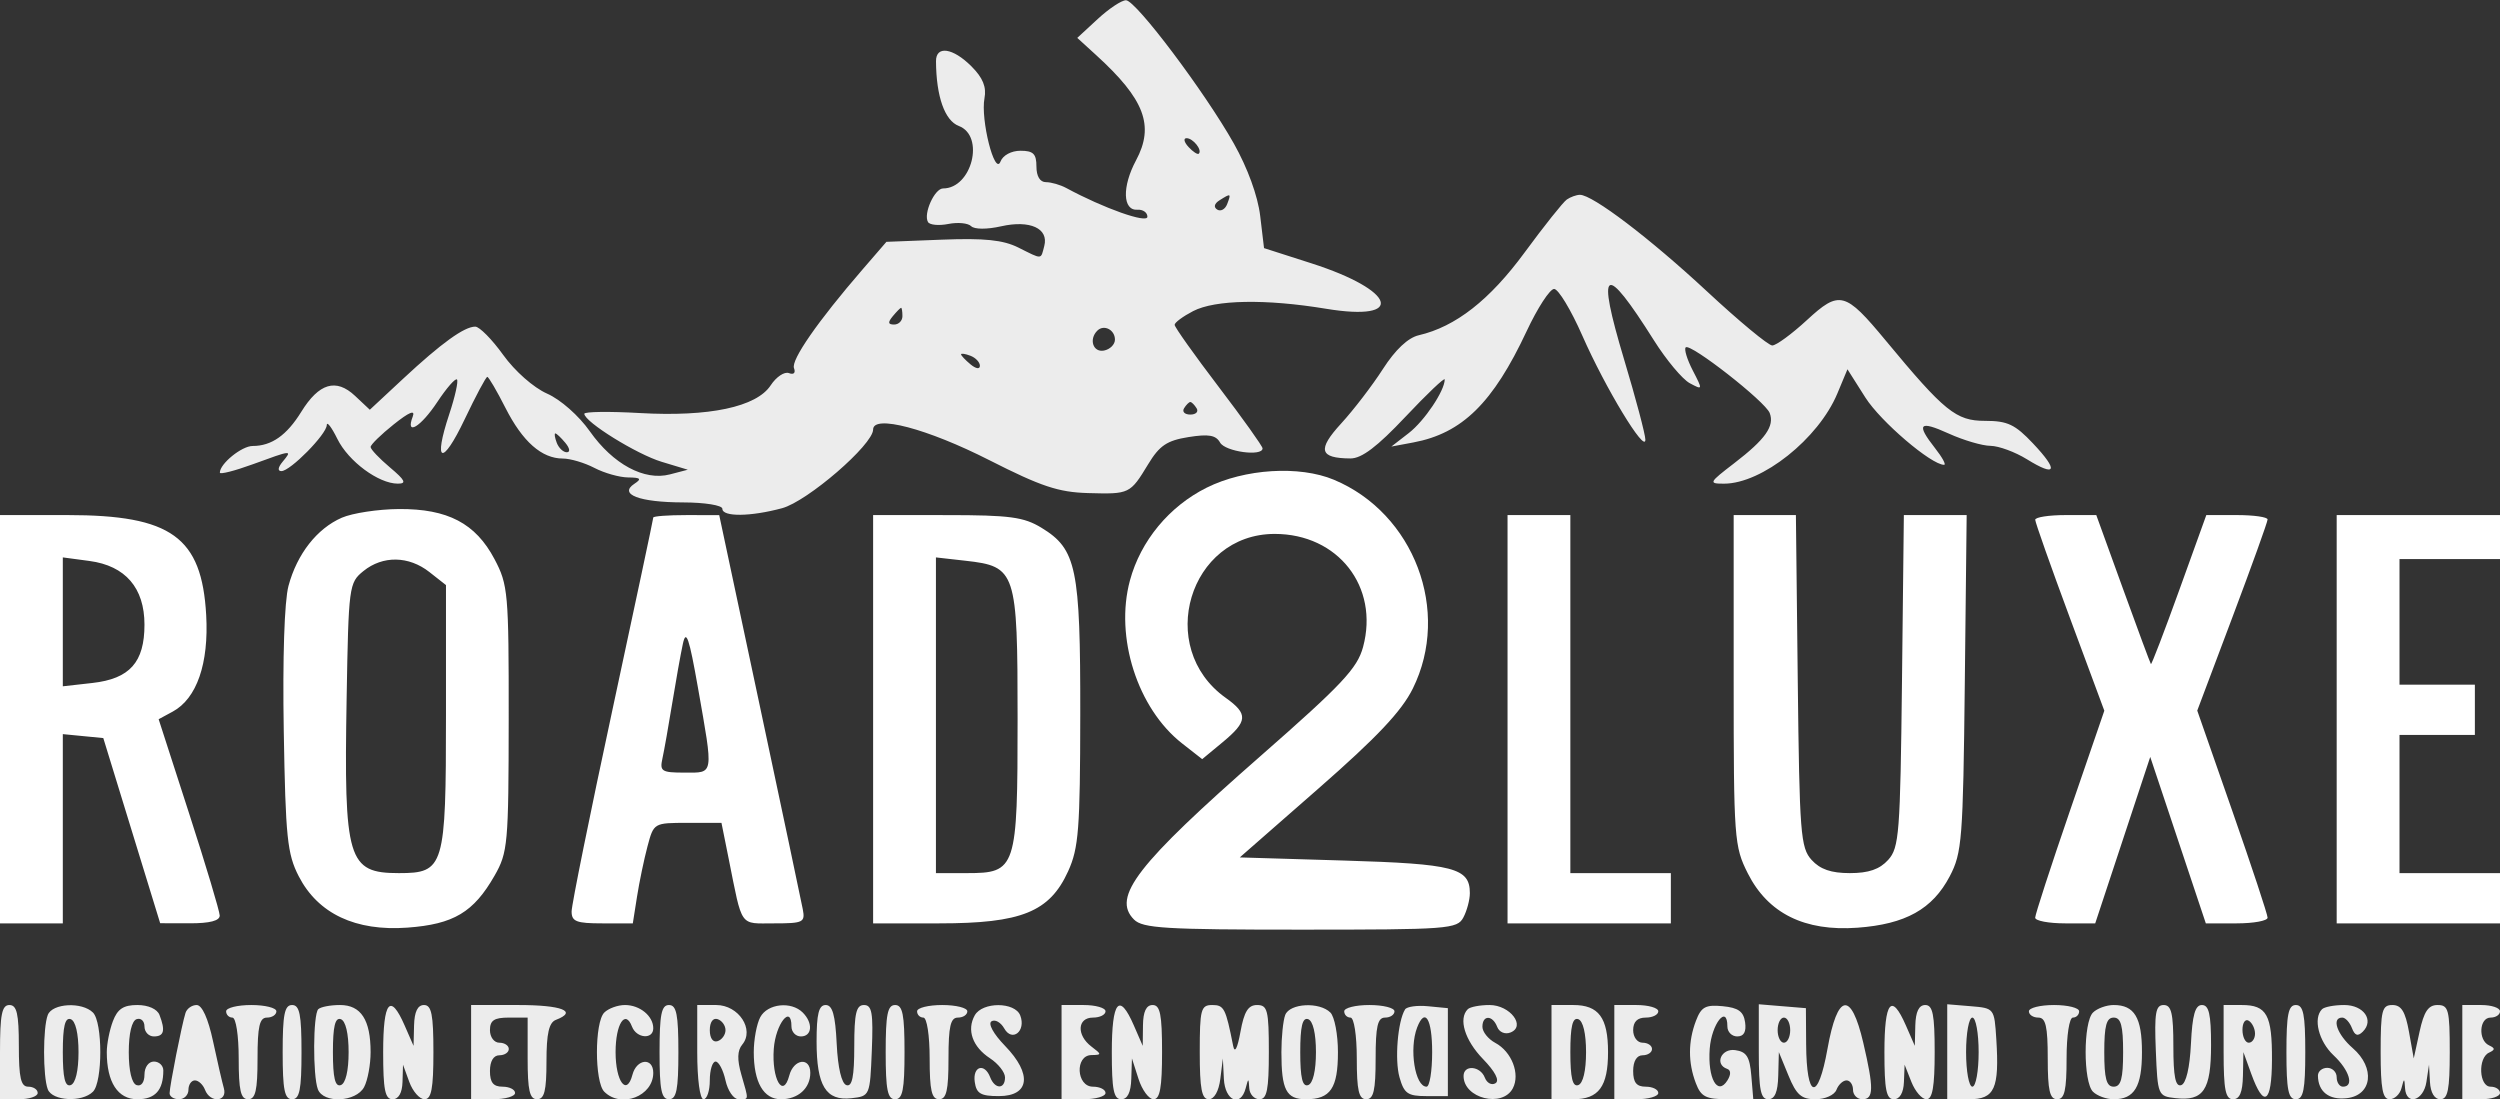 <svg width="398" height="175" viewBox="0 0 398 175" fill="none" xmlns="http://www.w3.org/2000/svg">
<rect x="0" y="0" width="398" height="175" fill="#333333" stroke="none"/>
<g clip-path="url(#clip0_242_2908)">
<path fill-rule="evenodd" clip-rule="evenodd" d="M192.105 77.635C186.137 80.609 181.589 86.106 179.887 92.404C177.448 101.426 181.087 112.793 188.195 118.355L191.39 120.856L194.623 118.178C198.659 114.834 198.742 113.665 195.123 111.088C183.891 103.09 189.307 85 202.934 85C213.015 85 219.584 93.404 217.001 102.998C216.085 106.399 213.655 108.984 200.702 120.339C180.999 137.61 176.965 142.822 180.537 146.395C181.925 147.782 185.516 148 207.036 148C230.624 148 231.984 147.899 232.965 146.066C233.534 145.002 234 143.257 234 142.188C234 138.175 231.496 137.524 214.036 137L197.372 136.5L209.936 125.5C219.234 117.359 223.128 113.233 224.917 109.624C231.024 97.302 225.135 81.715 212.355 76.375C206.855 74.077 198.159 74.618 192.105 77.635ZM54.415 82.421C50.464 84.142 47.295 88.191 45.929 93.265C45.274 95.695 44.978 104.783 45.175 116.385C45.463 133.33 45.734 135.954 47.558 139.5C50.625 145.462 56.602 148.285 64.87 147.678C72.219 147.139 75.395 145.244 78.734 139.406C80.849 135.706 80.968 134.387 80.984 114.407C80.999 94.375 80.886 93.098 78.725 89.013C75.71 83.31 71.281 80.989 63.516 81.039C60.207 81.061 56.112 81.683 54.415 82.421ZM0 114.5V147H5H10V131.937V116.873L13.222 117.187L16.444 117.5L20.972 132.238L25.5 146.977L30.25 146.988C33.401 146.996 34.993 146.579 34.978 145.75C34.966 145.063 32.773 137.75 30.106 129.5L25.256 114.5L27.496 113.287C31.328 111.213 33.261 105.633 32.825 97.908C32.124 85.496 27.276 82 10.766 82H0V114.5ZM104 82.395C104 82.612 101.075 96.384 97.5 113C93.925 129.616 91 144.063 91 145.105C91 146.706 91.757 147 95.872 147H100.744L101.413 142.75C101.78 140.412 102.53 136.813 103.079 134.75C104.076 131.004 104.083 131 109.468 131H114.858L116.013 136.75C118.233 147.809 117.664 147 123.225 147C127.88 147 128.203 146.841 127.802 144.75C127.566 143.512 124.476 128.889 120.936 112.253L114.5 82.006L109.25 82.003C106.362 82.001 104 82.178 104 82.395ZM139 114.5V147H149.54C162.624 147 167.105 145.185 170.053 138.691C171.725 135.008 171.959 131.982 171.978 113.718C172.003 90.408 171.383 87.423 165.81 84.026C162.987 82.304 160.771 82.007 150.75 82.004L139 82V114.5ZM240 114.5V147H253H266V143V139H258H250V110.5V82H245H240V114.5ZM276 108.288C276 133.561 276.087 134.749 278.25 139.038C281.467 145.417 287.296 148.307 295.704 147.692C303.361 147.131 307.656 144.738 310.402 139.5C312.355 135.776 312.52 133.656 312.796 108.75L313.092 82H308.093H303.093L302.797 108.397C302.523 132.713 302.35 134.959 300.595 136.897C299.237 138.397 297.488 139 294.5 139C291.512 139 289.763 138.397 288.405 136.897C286.65 134.959 286.477 132.713 286.203 108.397L285.907 82H280.953H276V108.288ZM324.006 82.75C324.01 83.162 326.487 90.17 329.51 98.322L335.008 113.145L329.504 129.166C326.477 137.978 324 145.595 324 146.094C324 146.592 326.15 147 328.779 147H333.558L337.938 133.75L342.318 120.5L346.743 133.75L351.167 147H356.083C358.788 147 361 146.591 361 146.092C361 145.593 358.481 137.972 355.401 129.157L349.803 113.129L355.401 98.262C358.481 90.085 361 83.081 361 82.697C361 82.314 358.805 82 356.122 82H351.245L346.928 93.972C344.553 100.557 342.527 105.844 342.426 105.722C342.324 105.6 340.326 100.213 337.985 93.75L333.728 82H328.864C326.189 82 324.003 82.338 324.006 82.75ZM372 114.5V147H385H398V143V139H390H382V128V117H388H394V113V109H388H382V99V89H390H398V85.5V82H385H372V114.5ZM10 98.998V109.26L14.711 108.729C20.658 108.059 23 105.436 23 99.445C23 93.591 19.963 90.073 14.248 89.306L10 88.737V98.998ZM57.861 90.91C55.558 92.772 55.492 93.272 55.184 111.152C54.74 136.952 55.352 139 63.515 139C70.72 139 71 138.058 71 113.85V93.145L68.365 91.073C65.074 88.484 60.939 88.42 57.861 90.91ZM149 113.87V139H153.943C161.783 139 162 138.336 162 114.388C162 90.911 161.758 90.178 153.711 89.271L149 88.74V113.87ZM108.712 102.5C108.356 104.15 107.591 108.425 107.01 112C106.429 115.575 105.731 119.513 105.458 120.75C105.008 122.792 105.333 123 108.981 123C113.699 123 113.6 123.621 111.117 109.5C109.711 101.508 109.229 100.102 108.712 102.5Z" fill="white"/>
<path fill-rule="evenodd" clip-rule="evenodd" d="M174.766 3.017L171.5 6.033L174.5 8.767C182.229 15.809 183.819 20.002 180.854 25.533C178.612 29.717 178.724 33.555 181.084 33.389C181.954 33.328 182.667 33.831 182.667 34.507C182.667 35.619 175.719 33.159 169.764 29.939C168.809 29.422 167.346 29 166.514 29C165.566 29 165 28.066 165 26.5C165 24.492 164.502 24 162.469 24C160.996 24 159.661 24.72 159.277 25.721C158.371 28.081 156.082 19.022 156.729 15.638C157.072 13.845 156.473 12.382 154.651 10.56C151.694 7.603 148.995 7.215 149.011 9.75C149.046 15.364 150.399 19.201 152.644 20.055C156.827 21.645 154.723 30 150.139 30C148.781 30 146.966 34.046 147.739 35.351C148.016 35.819 149.472 35.956 150.975 35.655C152.479 35.354 154.112 35.512 154.605 36.005C155.128 36.528 157.12 36.537 159.385 36.026C163.973 34.991 166.98 36.362 166.249 39.157C165.669 41.374 166.015 41.353 162.105 39.402C159.694 38.2 156.702 37.891 150.01 38.152L141.118 38.5L137.309 42.909C130.199 51.139 125.908 57.317 126.404 58.61C126.695 59.369 126.364 59.693 125.597 59.399C124.881 59.124 123.577 59.997 122.698 61.338C120.438 64.788 112.905 66.386 101.869 65.757C96.991 65.479 93.01 65.532 93.021 65.876C93.066 67.172 101.358 72.318 105.346 73.523L109.5 74.779L106.644 75.525C102.574 76.587 97.6 73.909 93.904 68.666C92.147 66.173 89.234 63.606 87.09 62.66C84.942 61.712 81.964 59.086 80.11 56.504C78.331 54.027 76.329 52 75.66 52C73.907 52 70.253 54.639 64.188 60.286L58.875 65.231L56.523 63.021C53.502 60.184 50.787 60.99 47.96 65.564C45.648 69.305 43.235 71 40.221 71C38.481 71 35 73.828 35 75.243C35 75.564 37.356 74.966 40.236 73.914C46.532 71.612 46.569 71.609 45 73.5C44.239 74.416 44.162 75 44.801 75C46.217 75 51.994 69.139 52.023 67.673C52.035 67.028 52.795 68.02 53.71 69.879C55.466 73.444 60.258 76.99 63.327 76.996C64.772 76.999 64.512 76.46 62.077 74.411C60.385 72.987 59 71.525 59 71.161C59 70.797 60.655 69.179 62.678 67.566C65.139 65.601 66.142 65.188 65.709 66.316C64.495 69.479 66.967 68.008 69.632 63.98C71.095 61.768 72.498 60.164 72.748 60.415C72.999 60.665 72.446 63.152 71.52 65.94C68.917 73.777 70.4 74.266 73.976 66.75C75.743 63.038 77.364 60 77.577 60C77.791 60 79.091 62.219 80.465 64.93C83.189 70.307 86.241 73 89.608 73C90.798 73 93.06 73.672 94.636 74.494C96.211 75.315 98.625 75.997 100 76.009C101.993 76.026 102.196 76.23 101 77.015C98.441 78.695 101.763 79.968 108.75 79.985C112.24 79.993 115 80.442 115 81C115 82.308 119.477 82.265 124.5 80.908C128.554 79.813 139 70.787 139 68.379C139 65.961 147.602 68.229 157.5 73.257C165.74 77.443 168.506 78.365 173.217 78.498C179.843 78.684 179.904 78.655 182.806 73.877C184.595 70.931 185.787 70.13 189.19 69.586C192.419 69.069 193.571 69.268 194.237 70.458C195.048 71.908 201 72.719 201 71.38C201 71.039 197.85 66.623 194 61.568C190.15 56.513 187 52.078 187 51.714C187 51.35 188.328 50.365 189.95 49.526C193.464 47.709 201.496 47.568 211.103 49.154C223.856 51.26 222.252 46.244 208.792 41.925L201.234 39.5L200.62 34.352C200.244 31.198 198.621 26.743 196.43 22.852C191.813 14.651 180.861 0.097 179.266 0.042C178.587 0.019 176.562 1.357 174.766 3.017ZM189.211 23.399C189.92 24.169 190.658 24.649 190.85 24.466C191.443 23.902 189.94 22 188.902 22C188.362 22 188.501 22.63 189.211 23.399ZM194.143 31.89C193.309 32.419 193.172 32.988 193.788 33.369C194.34 33.71 195.048 33.316 195.364 32.494C196.026 30.767 195.964 30.737 194.143 31.89ZM249.436 31.765C248.85 32.169 245.832 35.957 242.728 40.183C237.151 47.776 231.725 52.018 225.86 53.373C224.159 53.766 222.131 55.677 220.163 58.742C218.482 61.359 215.491 65.263 213.515 67.417C209.682 71.598 210.042 72.954 214.99 72.985C216.776 72.996 219.252 71.121 223.74 66.36C227.183 62.707 230 60.03 230 60.409C230 62.199 226.774 67.011 224.278 68.943L221.5 71.094L225 70.439C232.774 68.984 237.693 64.154 243.042 52.724C244.772 49.026 246.74 46 247.414 46C248.087 46 250.108 49.344 251.904 53.431C255.566 61.764 261.951 72.301 261.944 70C261.942 69.175 260.421 63.438 258.564 57.251C254.106 42.394 255.361 41.583 263.308 54.186C265.28 57.314 267.845 60.382 269.008 61.004C271.094 62.121 271.1 62.095 269.487 58.975C268.588 57.236 268.083 55.583 268.365 55.302C269.088 54.578 281.029 63.912 281.736 65.753C282.535 67.837 281.056 69.928 276.078 73.75C272.048 76.844 271.97 77 274.462 77C280.514 77 289.501 69.85 292.507 62.645L294.115 58.789L296.964 63.283C299.39 67.107 307.454 74 309.503 74C309.856 74 309.212 72.814 308.073 71.365C304.994 67.451 305.524 66.882 310.25 69.027C312.587 70.088 315.572 70.966 316.882 70.978C318.192 70.99 320.803 71.951 322.685 73.114C327.363 76.006 327.777 74.967 323.678 70.62C320.795 67.563 319.602 67 316.014 67C311.404 67 309.568 65.514 300.203 54.208C293.741 46.406 292.849 46.176 287.648 50.97C285.244 53.187 282.767 55 282.144 55C281.521 55 276.846 51.126 271.756 46.392C262.666 37.938 253.513 30.985 251.513 31.015C250.956 31.024 250.021 31.361 249.436 31.765ZM142.138 50.333C141.311 51.33 141.365 51.667 142.349 51.667C143.074 51.667 143.667 51.067 143.667 50.333C143.667 49.6 143.572 49 143.456 49C143.34 49 142.747 49.6 142.138 50.333ZM174.688 52.646C173.314 54.02 174.026 56.142 175.75 55.81C176.713 55.624 177.5 54.841 177.5 54.07C177.5 52.491 175.736 51.598 174.688 52.646ZM153 56.409C153 56.599 153.675 57.315 154.5 58C155.365 58.718 156 58.815 156 58.229C156 57.671 155.325 56.955 154.5 56.638C153.675 56.322 153 56.219 153 56.409ZM188.5 65C188.16 65.55 188.61 66 189.5 66C190.39 66 190.84 65.55 190.5 65C190.16 64.45 189.71 64 189.5 64C189.29 64 188.84 64.45 188.5 65ZM88.638 70.5C88.955 71.325 89.671 72 90.229 72C90.815 72 90.718 71.365 90 70.5C89.315 69.675 88.599 69 88.409 69C88.219 69 88.322 69.675 88.638 70.5ZM0 167.5V175H3C4.65 175 6 174.55 6 174C6 173.45 5.325 173 4.5 173C3.321 173 3 171.611 3 166.5C3 161.389 2.679 160 1.5 160C0.3 160 0 161.5 0 167.5ZM7.607 161.582C6.822 163.626 6.822 171.374 7.607 173.418C8.324 175.287 13.062 175.538 14.8 173.8C16.357 172.243 16.357 162.757 14.8 161.2C13.062 159.462 8.324 159.713 7.607 161.582ZM17.975 162.565C17.439 163.976 17 166.197 17 167.5C17 172.297 18.754 175 21.868 175C24.703 175 26 173.562 26 170.418C26 169.638 25.325 169 24.5 169C23.647 169 23 169.898 23 171.083C23 172.306 22.483 172.994 21.75 172.75C20.98 172.493 20.5 170.478 20.5 167.5C20.5 164.522 20.98 162.507 21.75 162.25C22.438 162.021 23 162.546 23 163.417C23 164.287 23.675 165 24.5 165C26.114 165 26.353 164.084 25.393 161.582C25.031 160.64 23.606 160 21.868 160C19.656 160 18.715 160.621 17.975 162.565ZM29.535 161.25C28.956 163.049 27 172.923 27 174.049C27 174.572 27.675 175 28.5 175C29.325 175 30 174.325 30 173.5C30 172.675 30.464 172 31.031 172C31.599 172 32.322 172.675 32.638 173.5C33.466 175.657 36.255 175.425 35.639 173.25C35.366 172.287 34.589 168.912 33.912 165.75C33.14 162.141 32.171 160 31.309 160C30.555 160 29.756 160.563 29.535 161.25ZM36 161C36 161.55 36.45 162 37 162C37.564 162 38 164.833 38 168.5C38 173.611 38.321 175 39.5 175C40.679 175 41 173.611 41 168.5C41 163.389 41.321 162 42.5 162C43.325 162 44 161.55 44 161C44 160.45 42.2 160 40 160C37.8 160 36 160.45 36 161ZM45 167.5C45 173.5 45.3 175 46.5 175C47.7 175 48 173.5 48 167.5C48 161.5 47.7 160 46.5 160C45.3 160 45 161.5 45 167.5ZM50.667 160.667C49.833 161.5 49.787 171.282 50.607 173.418C51.487 175.712 56.682 175.463 57.965 173.066C58.534 172.002 59 169.497 59 167.5C59 162.359 57.469 160 54.131 160C52.593 160 51.033 160.3 50.667 160.667ZM61 167.5C61 173.5 61.3 175 62.5 175C63.451 175 64.029 173.993 64.079 172.25L64.158 169.5L65.162 172.25C65.715 173.762 66.804 175 67.583 175C68.68 175 69 173.304 69 167.5C69 161.5 68.7 160 67.5 160C66.491 160 65.973 161.064 65.918 163.25L65.837 166.5L64.416 163.25C62.119 157.999 61 159.392 61 167.5ZM75 167.5V175H78.5C80.425 175 82 174.55 82 174C82 173.45 81.1 173 80 173C78.533 173 78 172.333 78 170.5C78 168.944 78.567 168 79.5 168C80.325 168 81 167.55 81 167C81 166.45 80.325 166 79.5 166C78.667 166 78 165.111 78 164C78 162.444 78.667 162 81 162H84V168.5C84 173.611 84.321 175 85.5 175C86.668 175 87 173.663 87 168.969C87 164.53 87.396 162.785 88.5 162.362C92.031 161.007 89.474 160 82.5 160H75V167.5ZM96.2 161.2C94.643 162.757 94.643 172.243 96.2 173.8C98.886 176.486 104 174.52 104 170.8C104 168.297 101.354 168.537 100.684 171.101C99.775 174.575 98 172.193 98 167.5C98 163.018 99.537 160.629 100.614 163.437C101.338 165.323 104 165.53 104 163.7C104 161.753 101.869 160 99.5 160C98.345 160 96.86 160.54 96.2 161.2ZM105 167.5C105 173.5 105.3 175 106.5 175C107.7 175 108 173.5 108 167.5C108 161.5 107.7 160 106.5 160C105.3 160 105 161.5 105 167.5ZM111 167.5C111 171.833 111.422 175 112 175C112.55 175 113 173.65 113 172C113 170.35 113.414 169 113.921 169C114.427 169 115.138 170.35 115.5 172C115.862 173.65 116.798 175 117.579 175C119.269 175 119.234 175.304 118.02 171.071C117.335 168.681 117.379 167.248 118.167 166.298C120.159 163.899 117.592 160 114.021 160H111V167.5ZM121.035 161.934C120.466 162.998 120 165.503 120 167.5C120 172.306 121.557 175 124.335 175C127.061 175 129 173.254 129 170.8C129 168.228 126.346 168.57 125.649 171.233C124.67 174.977 122.834 171.794 123.186 166.964C123.475 162.997 126 159.815 126 163.417C126 164.287 126.675 165 127.5 165C129.3 165 129.469 162.869 127.8 161.2C125.963 159.363 122.192 159.772 121.035 161.934ZM130 165.809C130 172.874 131.49 175.298 135.549 174.836C138.483 174.502 138.502 174.458 138.794 167.25C139.037 161.254 138.821 160 137.544 160C136.308 160 136 161.315 136 166.583C136 171.403 135.665 173.056 134.75 172.754C133.976 172.498 133.387 169.991 133.202 166.171C132.981 161.579 132.533 160 131.452 160C130.349 160 130 161.397 130 165.809ZM141 167.5C141 173.5 141.3 175 142.5 175C143.7 175 144 173.5 144 167.5C144 161.5 143.7 160 142.5 160C141.3 160 141 161.5 141 167.5ZM146 161C146 161.55 146.45 162 147 162C147.564 162 148 164.833 148 168.5C148 173.611 148.321 175 149.5 175C150.679 175 151 173.611 151 168.5C151 163.389 151.321 162 152.5 162C153.325 162 154 161.55 154 161C154 160.45 152.2 160 150 160C147.8 160 146 160.45 146 161ZM155.18 161.642C153.873 163.978 154.822 166.653 157.604 168.476C158.922 169.34 160 170.711 160 171.523C160 173.446 158.379 173.43 157.638 171.5C156.739 169.157 154.824 169.741 155.18 172.25C155.442 174.094 156.132 174.5 159 174.5C163.93 174.5 164.366 171.005 159.998 166.498C158.154 164.595 157.255 162.96 157.852 162.592C158.416 162.243 159.327 162.755 159.876 163.729C161.136 165.961 163.378 164.148 162.426 161.667C161.587 159.481 156.4 159.463 155.18 161.642ZM169 167.5V175H172.5C174.425 175 176 174.55 176 174C176 173.45 175.1 173 174 173C171.344 173 171.097 168.016 173.75 167.968C175.417 167.938 175.417 167.873 173.75 166.608C171.355 164.79 171.506 162 174 162C175.1 162 176 161.55 176 161C176 160.45 174.425 160 172.5 160H169V167.5ZM177 167.5C177 173.5 177.3 175 178.5 175C179.505 175 180.034 173.927 180.102 171.75L180.204 168.5L181.247 171.75C181.82 173.537 182.899 175 183.645 175C184.665 175 185 173.144 185 167.5C185 161.5 184.7 160 183.5 160C182.482 160 181.987 161.045 181.961 163.25L181.922 166.5L180.509 163.25C178.186 157.905 177 159.341 177 167.5ZM191 167.5C191 173.353 191.315 175 192.437 175C193.308 175 194.032 173.721 194.277 171.75L194.68 168.5L194.84 171.75C195.013 175.262 197.504 176.338 198.311 173.25C198.746 171.583 198.774 171.583 198.884 173.25C198.948 174.213 199.675 175 200.5 175C201.7 175 202 173.5 202 167.5C202 160.837 201.791 160 200.128 160C198.713 160 198.067 161.038 197.484 164.25C197.001 166.913 196.565 167.753 196.318 166.5C195.131 160.499 194.875 160 192.981 160C191.182 160 191 160.691 191 167.5ZM204.607 161.582C204.273 162.452 204 165.115 204 167.5C204 173.521 204.77 175 207.907 175C211.812 175 213 173.251 213 167.5C213 164.695 212.46 161.86 211.8 161.2C210.062 159.462 205.324 159.713 204.607 161.582ZM214 161C214 161.55 214.45 162 215 162C215.564 162 216 164.833 216 168.5C216 173.611 216.321 175 217.5 175C218.679 175 219 173.611 219 168.5C219 163.389 219.321 162 220.5 162C221.325 162 222 161.55 222 161C222 160.45 220.2 160 218 160C215.8 160 214 160.45 214 161ZM223.685 160.701C222.518 162.588 222.015 168.719 222.799 171.5C223.527 174.086 224.117 174.5 227.072 174.5H230.5V167.5V160.5L227.344 160.194C225.608 160.025 223.961 160.254 223.685 160.701ZM233.667 160.667C232.148 162.186 233.191 165.602 236.087 168.59C238.04 170.605 238.772 172.023 238.08 172.451C237.478 172.823 236.716 172.423 236.386 171.563C235.662 169.677 233 169.47 233 171.3C233 174.871 239.191 176.409 240.847 173.25C242.038 170.976 240.667 167.427 238.056 166.03C236.925 165.425 236 164.27 236 163.465C236 161.56 237.622 161.572 238.355 163.483C238.675 164.318 239.589 164.711 240.444 164.383C242.993 163.405 240.42 160 237.131 160C235.593 160 234.033 160.3 233.667 160.667ZM247 167.5V175H250.465C254.517 175 256 172.99 256 167.5C256 162.01 254.517 160 250.465 160H247V167.5ZM257 167.5V175H260.5C262.425 175 264 174.55 264 174C264 173.45 263.1 173 262 173C260.533 173 260 172.333 260 170.5C260 168.944 260.567 168 261.5 168C262.325 168 263 167.55 263 167C263 166.45 262.325 166 261.5 166C260.667 166 260 165.111 260 164C260 162.667 260.667 162 262 162C263.1 162 264 161.55 264 161C264 160.45 262.425 160 260.5 160H257V167.5ZM269.999 162.502C268.737 165.823 268.729 169.156 269.975 172.435C270.802 174.611 271.571 175 275.036 175H279.121L278.81 171.25C278.561 168.238 278.057 167.437 276.25 167.18C274.011 166.862 272.898 169.454 274.968 170.167C275.571 170.374 275.587 171.062 275.01 171.992C273.434 174.529 271.841 171.693 272.186 166.964C272.475 162.997 275 159.815 275 163.417C275 164.287 275.706 165 276.57 165C277.625 165 278.034 164.263 277.82 162.75C277.575 161.025 276.741 160.427 274.249 160.187C271.521 159.924 270.838 160.296 269.999 162.502ZM280 167.44C280 173.493 280.299 175 281.5 175C282.549 175 283.029 173.873 283.097 171.25L283.194 167.5L284.733 171.25C285.986 174.305 286.783 175 289.029 175C290.557 175 292.043 174.331 292.362 173.5C292.678 172.675 293.401 172 293.969 172C294.536 172 295 172.675 295 173.5C295 174.325 295.675 175 296.5 175C298.301 175 298.327 173.263 296.632 166C294.698 157.71 292.524 158.083 290.934 166.98C289.424 175.432 287.595 175.032 287.537 166.237L287.5 160.5L283.75 160.19L280 159.879V167.44ZM300 167.5C300 173.5 300.3 175 301.5 175C302.444 175 303.039 173.98 303.106 172.25L303.213 169.5L304.299 172.25C304.897 173.762 305.974 175 306.693 175C307.653 175 308 173.008 308 167.5C308 161.5 307.7 160 306.5 160C305.491 160 304.973 161.064 304.918 163.25L304.837 166.5L303.416 163.25C301.119 157.999 300 159.392 300 167.5ZM310 167.44V175H313.481C317.552 175 318.312 173.322 317.812 165.434C317.501 160.519 317.486 160.499 313.75 160.19L310 159.879V167.44ZM323 161C323 161.55 323.675 162 324.5 162C325.679 162 326 163.389 326 168.5C326 173.611 326.321 175 327.5 175C328.679 175 329 173.611 329 168.5C329 164.833 329.436 162 330 162C330.55 162 331 161.55 331 161C331 160.45 329.2 160 327 160C324.8 160 323 160.45 323 161ZM333.2 161.2C331.643 162.757 331.643 172.243 333.2 173.8C333.86 174.46 335.345 175 336.5 175C339.802 175 341 173.004 341 167.5C341 161.996 339.802 160 336.5 160C335.345 160 333.86 160.54 333.2 161.2ZM343.206 167.25C343.495 174.372 343.55 174.506 346.31 174.822C350.795 175.337 352 173.549 352 166.378C352 161.468 351.666 160 350.548 160C349.467 160 349.019 161.579 348.798 166.171C348.613 169.991 348.024 172.498 347.25 172.754C346.335 173.056 346 171.403 346 166.583C346 161.315 345.692 160 344.456 160C343.179 160 342.963 161.254 343.206 167.25ZM354 167.5C354 173.5 354.3 175 355.5 175C356.553 175 357.023 173.883 357.076 171.25L357.152 167.5L358.395 170.94C360.403 176.497 361.664 175.672 361.697 168.778C361.732 161.551 360.88 160 356.878 160H354V167.5ZM364 167.5C364 173.5 364.3 175 365.5 175C366.7 175 367 173.5 367 167.5C367 161.5 366.7 160 365.5 160C364.3 160 364 161.5 364 167.5ZM369.667 160.667C368.215 162.118 369.129 165.773 371.5 168C374.037 170.384 374.822 173 373 173C372.45 173 372 172.325 372 171.5C372 170.675 371.325 170 370.5 170C369.675 170 369.007 170.563 369.015 171.25C369.047 173.806 370.776 175.153 373.609 174.83C377.654 174.368 378.176 170.01 374.562 166.867C372.049 164.682 371.129 162 372.893 162C373.384 162 374.074 162.75 374.426 163.667C374.891 164.88 375.366 165.034 376.166 164.234C377.991 162.409 376.303 160 373.198 160C371.622 160 370.033 160.3 369.667 160.667ZM379 167.5C379 173.329 379.318 175 380.427 175C381.211 175 382.059 174.213 382.311 173.25C382.746 171.583 382.774 171.583 382.884 173.25C383.071 176.074 385.827 175.263 386.284 172.25L386.7 169.5L386.85 172.25C386.943 173.961 387.567 175 388.5 175C389.7 175 390 173.5 390 167.5C390 160.742 389.808 160 388.059 160C386.587 160 385.894 161.027 385.193 164.25L384.269 168.5L383.507 164.25C382.93 161.035 382.289 160 380.872 160C379.209 160 379 160.837 379 167.5ZM392 167.5V175H395C396.65 175 398 174.55 398 174C398 173.45 397.325 173 396.5 173C394.66 173 394.448 168.424 396.25 167.583C397.25 167.117 397.25 166.883 396.25 166.417C394.487 165.594 394.69 162 396.5 162C397.325 162 398 161.55 398 161C398 160.45 396.65 160 395 160H392V167.5ZM10 167.5C10 171.589 10.348 173.051 11.25 172.75C12.02 172.493 12.5 170.478 12.5 167.5C12.5 164.522 12.02 162.507 11.25 162.25C10.348 161.949 10 163.411 10 167.5ZM53 167.5C53 171.589 53.348 173.051 54.25 172.75C55.02 172.493 55.5 170.478 55.5 167.5C55.5 164.522 55.02 162.507 54.25 162.25C53.348 161.949 53 163.411 53 167.5ZM113 164C113 165.289 113.506 165.998 114.25 165.75C114.938 165.521 115.5 164.733 115.5 164C115.5 163.267 114.938 162.479 114.25 162.25C113.506 162.002 113 162.711 113 164ZM207 167.5C207 171.589 207.348 173.051 208.25 172.75C209.02 172.493 209.5 170.478 209.5 167.5C209.5 164.522 209.02 162.507 208.25 162.25C207.348 161.949 207 163.411 207 167.5ZM225.607 163.582C224.306 166.971 225.266 173 227.107 173C227.598 173 228 170.525 228 167.5C228 162.186 226.859 160.319 225.607 163.582ZM250 167.5C250 171.589 250.348 173.051 251.25 172.75C252.02 172.493 252.5 170.478 252.5 167.5C252.5 164.522 252.02 162.507 251.25 162.25C250.348 161.949 250 163.411 250 167.5ZM283 164C283 165.1 283.45 166 284 166C284.55 166 285 165.1 285 164C285 162.9 284.55 162 284 162C283.45 162 283 162.9 283 164ZM313 167.5C313 170.525 313.45 173 314 173C314.55 173 315 170.525 315 167.5C315 164.475 314.55 162 314 162C313.45 162 313 164.475 313 167.5ZM335 167.5C335 171.722 335.348 173 336.5 173C337.652 173 338 171.722 338 167.5C338 163.278 337.652 162 336.5 162C335.348 162 335 163.278 335 167.5ZM357 163.941C357 165.073 357.45 166 358 166C358.55 166 359 165.352 359 164.559C359 163.766 358.55 162.84 358 162.5C357.45 162.16 357 162.809 357 163.941Z" fill="#ECECEC"/>
</g>
<defs>
<clipPath id="clip0_242_2908">
<rect width="398" height="175" fill="white"/>
</clipPath>
</defs>
</svg>
